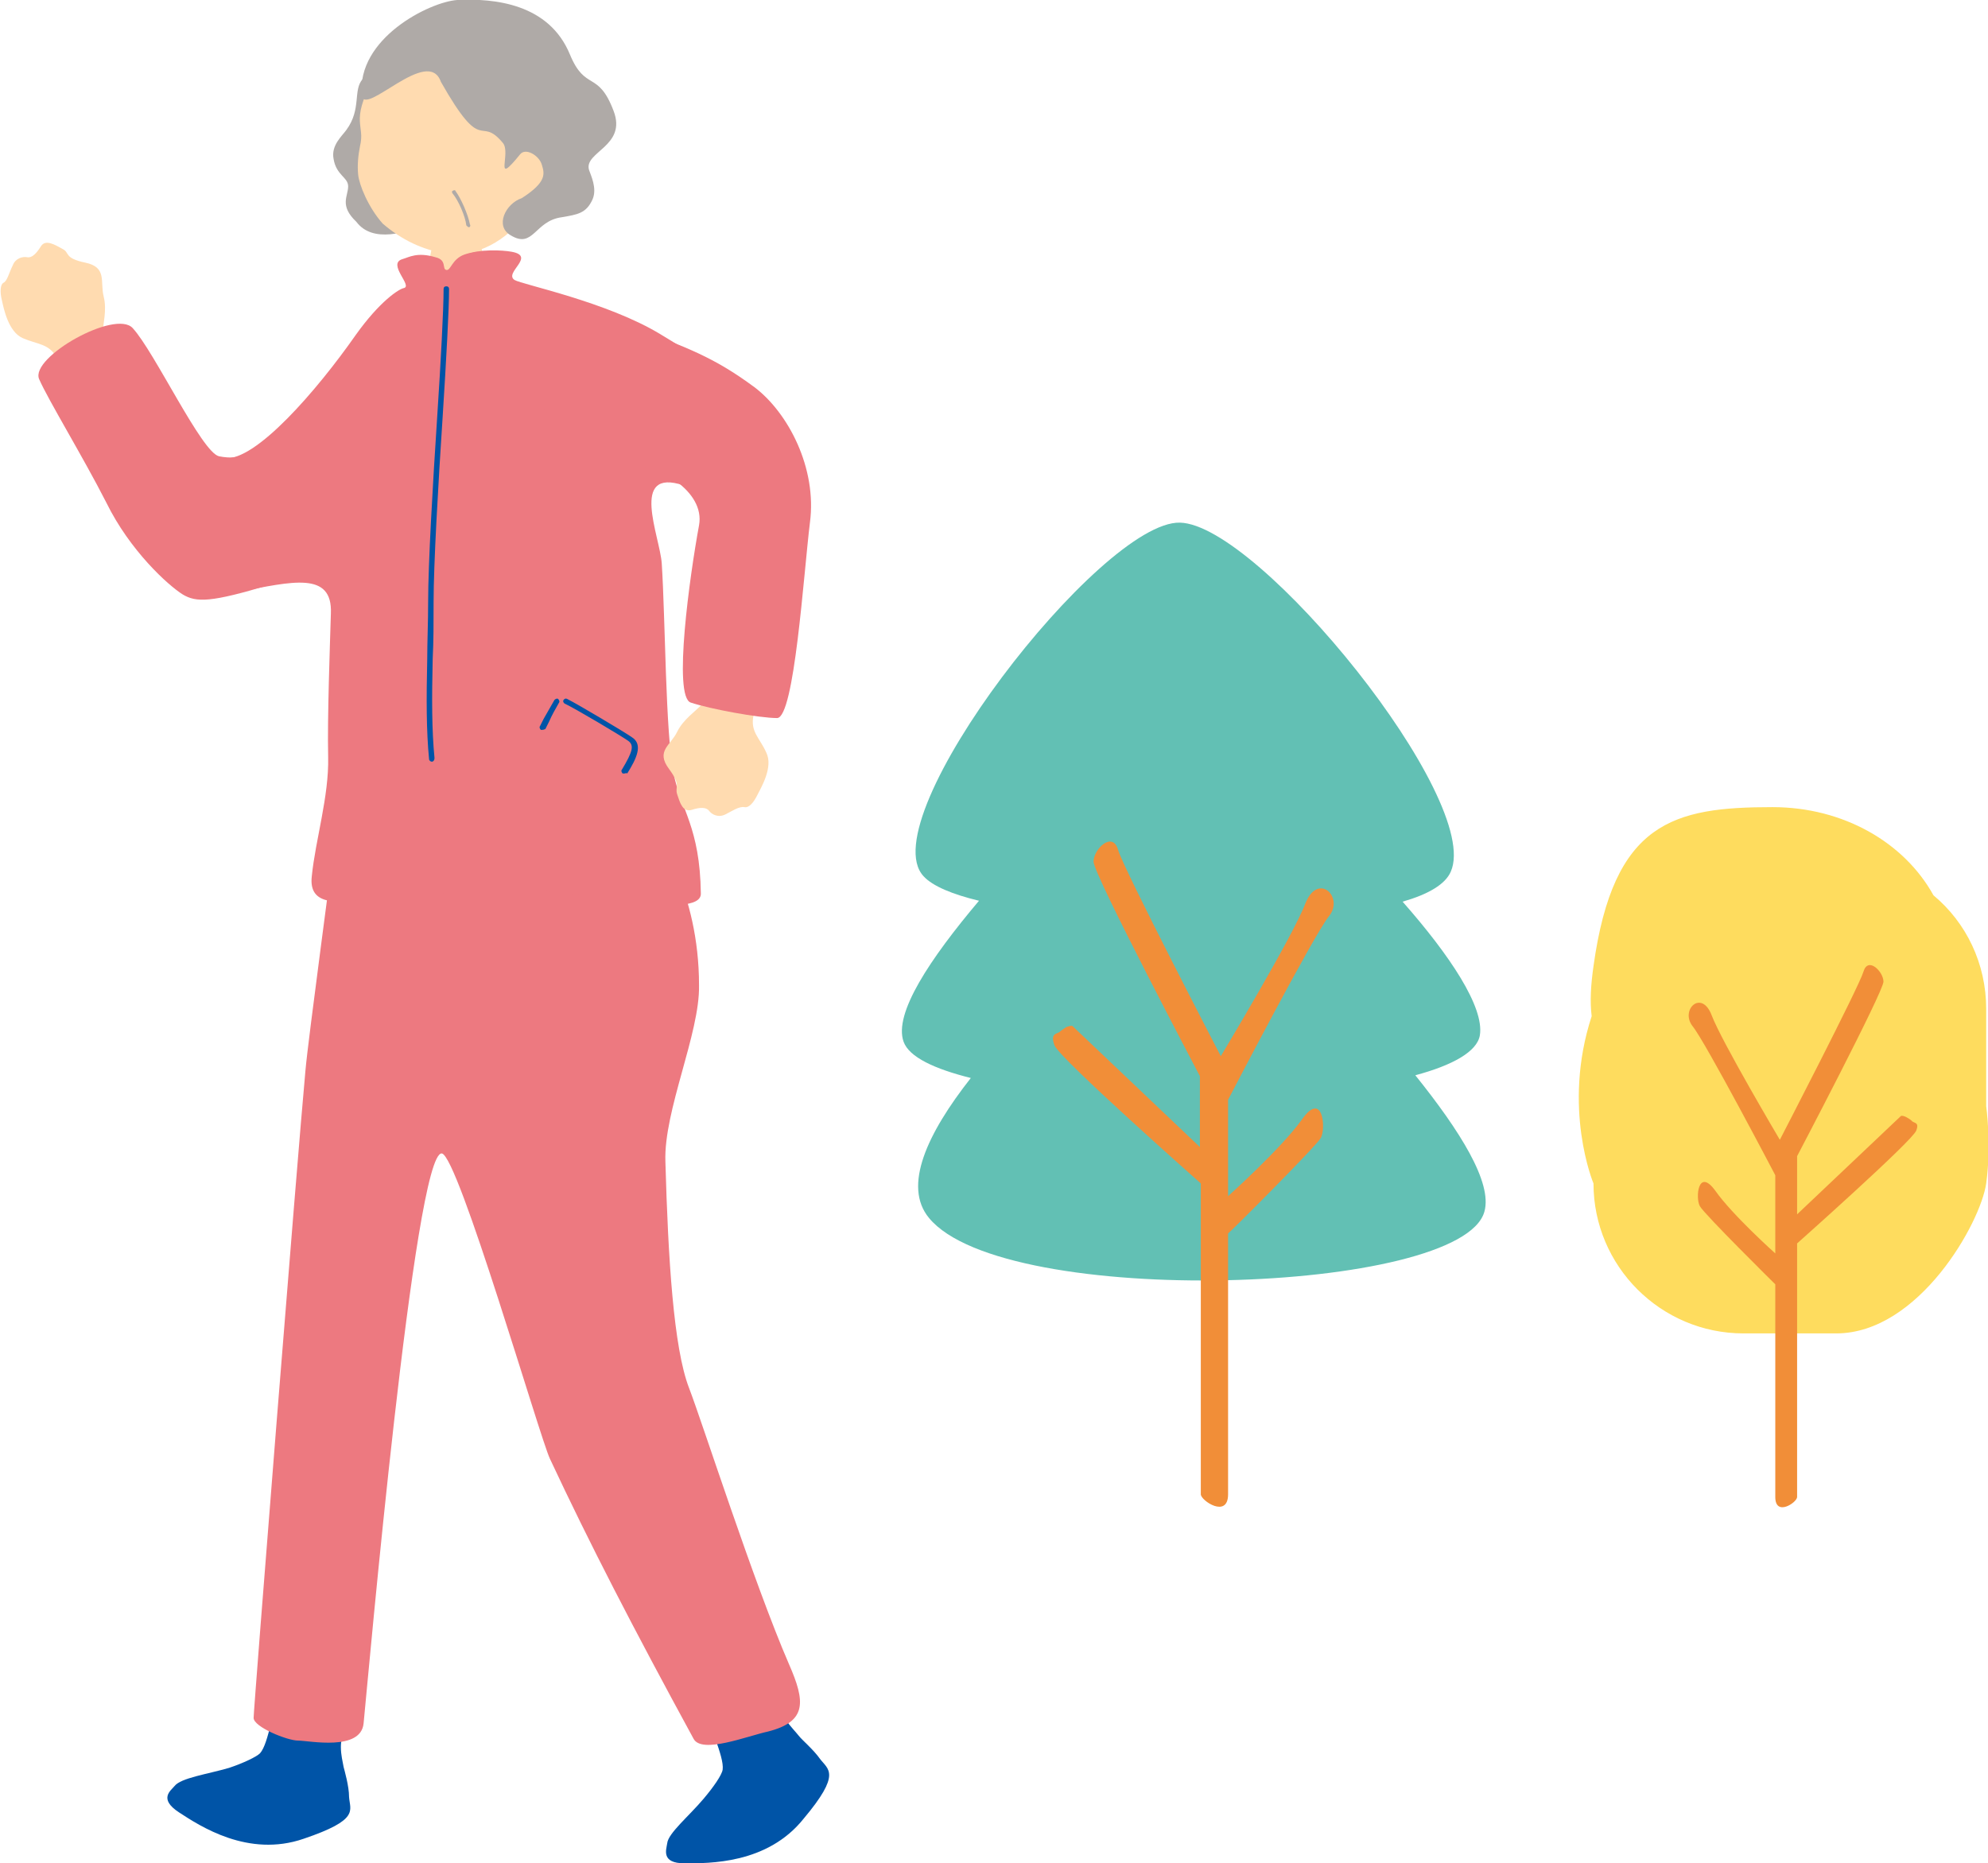 <?xml version="1.0" encoding="utf-8"?>
<!-- Generator: Adobe Illustrator 27.9.6, SVG Export Plug-In . SVG Version: 9.03 Build 54986)  -->
<svg version="1.1" id="レイヤー_1" xmlns="http://www.w3.org/2000/svg" xmlns:xlink="http://www.w3.org/1999/xlink" x="0px"
	 y="0px" viewBox="0 0 218.7 205" style="enable-background:new 0 0 218.7 205;" xml:space="preserve">
<style type="text/css">
	.st0{clip-path:url(#SVGID_00000075857013827718447960000001689672550778822069_);fill:#0054A7;}
	.st1{clip-path:url(#SVGID_00000075857013827718447960000001689672550778822069_);fill:#ED7980;}
	.st2{clip-path:url(#SVGID_00000075857013827718447960000001689672550778822069_);fill:#FFDBB0;}
	.st3{clip-path:url(#SVGID_00000075857013827718447960000001689672550778822069_);fill:#AFAAA7;}
	.st4{clip-path:url(#SVGID_00000075857013827718447960000001689672550778822069_);fill:#62C0B4;}
	.st5{clip-path:url(#SVGID_00000075857013827718447960000001689672550778822069_);fill:#F18E38;}
	.st6{clip-path:url(#SVGID_00000075857013827718447960000001689672550778822069_);fill:#FEDC5E;}
</style>
<g>
	<defs>
		<rect id="SVGID_1_" width="218.7" height="205"/>
	</defs>
	<clipPath id="SVGID_00000132787536941937299520000017831880075119731846_">
		<use xlink:href="#SVGID_1_"  style="overflow:visible;"/>
	</clipPath>
	<path style="clip-path:url(#SVGID_00000132787536941937299520000017831880075119731846_);fill:#0054A7;" d="M90.2,193.5
		c-0.7-1-2-2.1-2.3-2.5c-0.4-0.5-0.9-1-1.4-1.7c-0.7-1.1-0.6-2.1-1.5-3.9c-1.7-3.3-7.5-0.5-7.3,2.3c0.1,1.9,2,5.5,1.8,7
		c-0.1,0.6-1,1.9-2.1,3.2c-1.6,1.9-3.9,3.8-4,4.9c-0.1,0.7-0.7,2.2,1.9,2.2c2.7,0,9.1,0.1,13.1-4.9
		C92.6,195.1,91.1,194.7,90.2,193.5"/>
	<path style="clip-path:url(#SVGID_00000132787536941937299520000017831880075119731846_);fill:#0054A7;" d="M38.4,197.7
		c0-1.2-0.5-2.9-0.6-3.3c-0.1-0.6-0.3-1.3-0.3-2.2c0-1.3,0.6-2.1,0.8-4.1c0.3-3.7-6.1-4.5-7.4-2c-0.9,1.6-1.3,5.7-2.3,6.8
		c-0.4,0.4-1.9,1.1-3.4,1.6c-2.4,0.7-5.3,1.1-6,2c-0.4,0.5-1.8,1.4,0.5,2.9c2.3,1.5,7.6,5,13.7,2.9
		C39.6,200.2,38.5,199.2,38.4,197.7"/>
	<path style="clip-path:url(#SVGID_00000132787536941937299520000017831880075119731846_);fill:#ED7980;" d="M36.8,92.5
		c-0.1,1.3-2.9,21.8-3.2,25.3c-0.9,9.7-5.7,70.2-5.7,71.2c0,1,3.7,2.5,4.9,2.5c1.2,0,6.9,1.2,7.2-1.9c0.5-5,5.6-62.9,8.6-62.7
		c1.8,0.2,10.8,31.3,11.9,33.6c4.4,9.4,9.1,18.5,15.8,30.8c0.9,1.7,5.9-0.3,8.2-0.8c4.3-1.1,4.1-3.3,2.3-7.4
		c-3.9-9-9.5-26.5-11-30.4c-1.7-4.4-2.3-14.2-2.6-24.9c-0.2-5.6,3.8-14.1,3.7-19.4c0-10.4-4.7-16.7-5.1-17.5
		c-0.5-0.9-11.3-0.6-18.9-0.8C44,89.7,36.9,91.6,36.8,92.5"/>
	<path style="clip-path:url(#SVGID_00000132787536941937299520000017831880075119731846_);fill:#FFDBB0;" d="M47.9,25
		c0.3,0,4.1,0.2,4.5,0.2c0.2,0.6,0.7,2.8,1,3.6c0.4,0.7,2.6,3.9,4.8,5C64.3,38,39,37,43.2,34.5c1.6-1.5,3.8-4.7,4.1-6.2
		C47.5,27.2,47.9,25.5,47.9,25"/>
	<path style="clip-path:url(#SVGID_00000132787536941937299520000017831880075119731846_);fill:#ED7980;" d="M39.1,36.9
		c2.7-3.8,4.8-5.1,5.3-5.2c1.1-0.2-1.9-2.7-0.1-3.2c0.7-0.2,1.6-0.8,3.6-0.2c1.3,0.3,0.7,1.3,1.2,1.4c0.5,0.1,0.6-1.2,2-1.7
		c1.7-0.6,4.1-0.5,5.2-0.3c2.7,0.5-0.9,2.3,0.3,3.1c0.8,0.5,10.2,2.4,16.1,6c8.1,4.9,6.5,4.4,6,8.1c-0.5,3.4,1.3,10.1-3.5,8.5
		c-6-2-2.6,5.6-2.4,8.6c0.4,6.2,0.4,18.6,1.3,23.1c0.8,4,2.9,5.9,3,13.2c0.1,3.1-14.6-0.4-17.8-0.3c-5.3,0.1-14.5,0.3-19,0.9
		c-2.9,0.4-6.4,0.9-6-2.5c0.4-4,1.9-8.8,1.8-13.1s0.2-12.4,0.3-15.8c0.2-4.7-4.3-3.5-10.1-2.4c-5.4,1-3.4-14.8-1.6-14.7
		C28.1,50.8,34.9,42.9,39.1,36.9"/>
	<path style="clip-path:url(#SVGID_00000132787536941937299520000017831880075119731846_);fill:#AFAAA7;" d="M39.2,24.4
		c1.8,2.4,5.5,1.2,7.9,0.2c5.2-2-1.7-9.6-2.3-10.8c-0.6-1.2-0.8-9.5-4.9-5.1c-1.1,1.2-0.1,3.3-1.8,5.6c-0.5,0.7-1.7,1.7-1.4,3.2
		c0.3,1.8,1.6,2,1.6,3C38.3,21.6,37.3,22.6,39.2,24.4"/>
	<path style="clip-path:url(#SVGID_00000132787536941937299520000017831880075119731846_);fill:#FFDBB0;" d="M57.6,23.9
		c-2.5,3.2-5.9,4.4-8.5,4c-2.6-0.4-4.9-1.5-7-3.3c-1.6-1.8-2.6-4.3-2.7-5.4c-0.1-1,0-2.1,0.2-3.1c0.6-2.4-1.1-2.6,1.4-7.3
		c0.7-1.4,5-7.8,12.1-7.2C59.3,2.2,64.2,17.5,57.6,23.9"/>
	<path style="clip-path:url(#SVGID_00000132787536941937299520000017831880075119731846_);fill:#AFAAA7;" d="M48.5,9
		c-1.4-4-8.4,3.9-8.7,1.5C39.2,4.2,47.3,0.2,50.3,0C54.4-0.2,60.4,0.4,62.7,6c1.7,4.1,3.1,1.7,4.8,6.2c1.5,3.9-3.3,4.5-2.7,6.5
		c0.2,0.6,0.9,2,0.4,3.2c-0.7,1.6-1.7,1.7-3.4,2c-3,0.4-3.1,3.5-5.6,2c-1.8-1-0.6-3.5,1.2-4.1c2.8-1.8,2.5-2.7,2.2-3.7
		c-0.3-1-1.8-1.9-2.4-1.1c-3,3.7-0.9-0.2-1.9-1.3C52.7,12.6,53.2,17.3,48.5,9"/>
	<path style="clip-path:url(#SVGID_00000132787536941937299520000017831880075119731846_);fill:#AFAAA7;" d="M51.6,25
		c-0.1,0-0.2-0.1-0.3-0.2c-0.1-1-0.9-2.8-1.5-3.5c-0.1-0.1-0.1-0.3,0-0.3c0.1-0.1,0.3-0.1,0.3,0c0.6,0.8,1.4,2.6,1.6,3.7
		C51.8,24.8,51.7,25,51.6,25C51.6,25,51.6,25,51.6,25"/>
	<path style="clip-path:url(#SVGID_00000132787536941937299520000017831880075119731846_);fill:#FFDBB0;" d="M11.3,36.8
		c0-1.2,0.5-2.6,0.1-4.2c-0.4-1.6,0.4-3.2-2-3.7c-2.4-0.5-1.7-1.1-2.5-1.5C6,26.9,5,26.3,4.5,27.1s-1,1.3-1.5,1.2
		c-0.5-0.1-1.3,0.1-1.6,0.9c-0.4,0.8-0.6,1.7-1,1.9s-0.4,1.1-0.2,1.9c0.2,0.9,0.7,3.5,2.3,4.2c1.6,0.7,2.9,0.6,3.7,2.1
		c0.1,0.2,0.3,1.1,0.6,1.8c0.8,1.4,6.4-0.9,5.6-2.7C12.1,37.9,11.3,37.1,11.3,36.8"/>
	<path style="clip-path:url(#SVGID_00000132787536941937299520000017831880075119731846_);fill:#ED7980;" d="M31.1,50.9
		c-1.9-4.8-2,0.3-7-0.7c-1.9-0.4-7.1-11.5-9.5-14.1c-1.9-2.1-11.3,3.2-10.3,5.6c1,2.3,4.8,8.5,7.4,13.6c2.6,5.3,6.8,9.1,8.4,10.1
		c1.5,0.9,3.1,0.9,9.7-1.1C34.8,62.9,33,55.7,31.1,50.9"/>
	<path style="clip-path:url(#SVGID_00000132787536941937299520000017831880075119731846_);fill:#FFDBB0;" d="M77.3,77.4
		c-0.8,0.9-2.1,1.7-2.8,3.1c-0.7,1.5-2.4,2.1-0.9,4.1c1.4,1.9,0.6,1.9,0.9,2.8c0.3,0.9,0.6,2,1.6,1.7c0.9-0.3,1.6-0.3,1.9,0.1
		c0.3,0.4,1,0.8,1.8,0.4c0.8-0.4,1.5-0.9,2.1-0.8c0.5,0.1,1-0.5,1.4-1.3s1.8-3.1,1-4.7c-0.7-1.6-1.8-2.3-1.4-4.1
		c0.1-0.3,0.5-1.1,0.8-1.8c0.4-1.6-5.4-3.6-6-1.7C77.4,76.1,77.5,77.2,77.3,77.4"/>
	<path style="clip-path:url(#SVGID_00000132787536941937299520000017831880075119731846_);fill:#ED7980;" d="M83,42.6
		c-4.6-3.4-7.4-4.3-13.2-6.6c-7.9-3.1-12.7,2.4-12.3,3.8c1.9,7.2,7.7,11.3,11.8,11.3c3,0,8.3,2.9,7.6,6.7C75.9,63.2,74,76.7,76,77.3
		c2.1,0.7,7.5,1.7,9.5,1.7c1.9-0.1,2.9-15.8,3.6-21.5C89.9,51.5,86.7,45.4,83,42.6"/>
	<path style="clip-path:url(#SVGID_00000132787536941937299520000017831880075119731846_);fill:#0054A7;" d="M47.5,83.8
		c-0.1,0-0.3-0.1-0.3-0.3c-0.3-3.1-0.3-6.6-0.2-11c0-1.9,0.1-4,0.1-6.3c0-4.1,0.5-12.8,1-20.4c0.4-6.1,0.7-11.8,0.7-14
		c0-0.2,0.1-0.3,0.3-0.3c0.2,0,0.3,0.1,0.3,0.3c0,2.2-0.3,7.7-0.7,14c-0.5,7.6-1,16.3-1,20.4c0,2.3,0,4.4-0.1,6.3
		c-0.1,4.4-0.1,7.8,0.2,10.9C47.8,83.6,47.7,83.8,47.5,83.8C47.5,83.8,47.5,83.8,47.5,83.8"/>
	<path style="clip-path:url(#SVGID_00000132787536941937299520000017831880075119731846_);fill:#0054A7;" d="M59.6,80.3
		c0,0-0.1,0-0.1,0c-0.1-0.1-0.2-0.3-0.1-0.4l0.4-0.8c0.4-0.7,0.8-1.4,1.2-2.1c0.1-0.1,0.3-0.2,0.4-0.1c0.1,0.1,0.2,0.3,0.1,0.4
		c-0.4,0.7-0.8,1.4-1.1,2.1l-0.4,0.8C59.8,80.3,59.7,80.3,59.6,80.3"/>
	<path style="clip-path:url(#SVGID_00000132787536941937299520000017831880075119731846_);fill:#0054A7;" d="M68.7,85.1
		c-0.1,0-0.1,0-0.2,0c-0.1-0.1-0.2-0.3-0.1-0.4c1.2-2,1.4-2.7,0.7-3.2c-0.7-0.5-5.9-3.6-7-4.1c-0.1-0.1-0.2-0.2-0.1-0.4
		c0.1-0.1,0.2-0.2,0.4-0.1c1.2,0.6,6.4,3.7,7.1,4.2c1.3,0.8,0.5,2.4-0.5,4C68.9,85,68.8,85.1,68.7,85.1"/>
	<path style="clip-path:url(#SVGID_00000132787536941937299520000017831880075119731846_);fill:#62C0B4;" d="M162.8,113.9
		c0.5-3.1-3.3-8.8-8.5-14.7c2.8-0.8,4.7-1.9,5.3-3.3c3.5-7.9-21.1-38.2-29.8-38.4c-8.7-0.2-34.1,32.6-28.2,38.9c1,1.1,3.2,2,6.1,2.7
		c-5.4,6.4-9.4,12.4-8.3,15.5c0.6,1.7,3.4,3,7.4,4c-4.8,6.1-7.5,11.9-4.6,15.4c8.3,10.1,58.6,8.4,61.1-0.7c0.9-3.2-2.7-8.9-7.6-15
		C159.8,117.2,162.5,115.7,162.8,113.9"/>
	<path style="clip-path:url(#SVGID_00000132787536941937299520000017831880075119731846_);fill:#F18E38;" d="M143.6,99.4
		c-1.3,3.5-9.3,16.8-9.3,16.8s-10.7-20.6-11.3-22.7s-2.7-0.1-2.7,1.3c0,1.4,11.7,23.6,11.7,23.6v7.8l-14-13.3
		c-0.1-0.1-0.4,0-0.7,0.1c-0.3,0.2-0.6,0.4-0.7,0.5c-0.3,0.3-1.1,0.1-0.6,1.5c0.5,1.4,16.1,15.2,16.1,15.2v34.2c0,0.7,3,2.7,3,0
		v-28.7c0.1,0,9.6-9.5,10.2-10.5c0.6-1.1,0.2-5.3-2.1-2c-2.3,3.2-8.1,8.4-8.1,8.4V121c0,0,9.4-18.1,11.1-20.2
		C147.9,98.7,145,95.9,143.6,99.4"/>
	<path style="clip-path:url(#SVGID_00000132787536941937299520000017831880075119731846_);fill:#FEDC5E;" d="M218.5,111
		c0-5-2.2-9.5-5.8-12.5c-3.2-5.8-9.9-9.7-17.7-9.7c-10.9,0-17.5,1.6-19.7,17.5c-0.3,2.1-0.4,3.9-0.2,5.5
		c-3.3,10.1,0.2,18.4,0.2,18.4c0,9.1,7.4,16.5,16.5,16.5H202c9.1,0,15.9-12.2,16.5-16.5c0.6-4.3,0-8.5,0-8.5V111z"/>
	<path style="clip-path:url(#SVGID_00000132787536941937299520000017831880075119731846_);fill:#F18E38;" d="M210.3,123.3
		c-0.1-0.1-0.4-0.3-0.6-0.4c-0.2-0.1-0.5-0.2-0.6-0.1l-11.4,10.8v-6.4c0,0,9.5-18.1,9.5-19.2c0-1.1-1.7-2.8-2.2-1.1
		c-0.5,1.7-9.2,18.5-9.2,18.5s-6.4-10.8-7.5-13.7c-1.1-2.9-3.5-0.6-2.1,1.2c1.4,1.7,9.1,16.4,9.1,16.4v8.6c0,0-4.7-4.2-6.6-6.9
		c-1.9-2.6-2.2,0.8-1.7,1.7c0.5,0.9,8.3,8.6,8.3,8.6v23.4c0,2.2,2.4,0.6,2.4,0v-27.9c0,0,12.6-11.2,13.1-12.4
		C211.2,123.4,210.5,123.6,210.3,123.3"/>
</g>
</svg>
